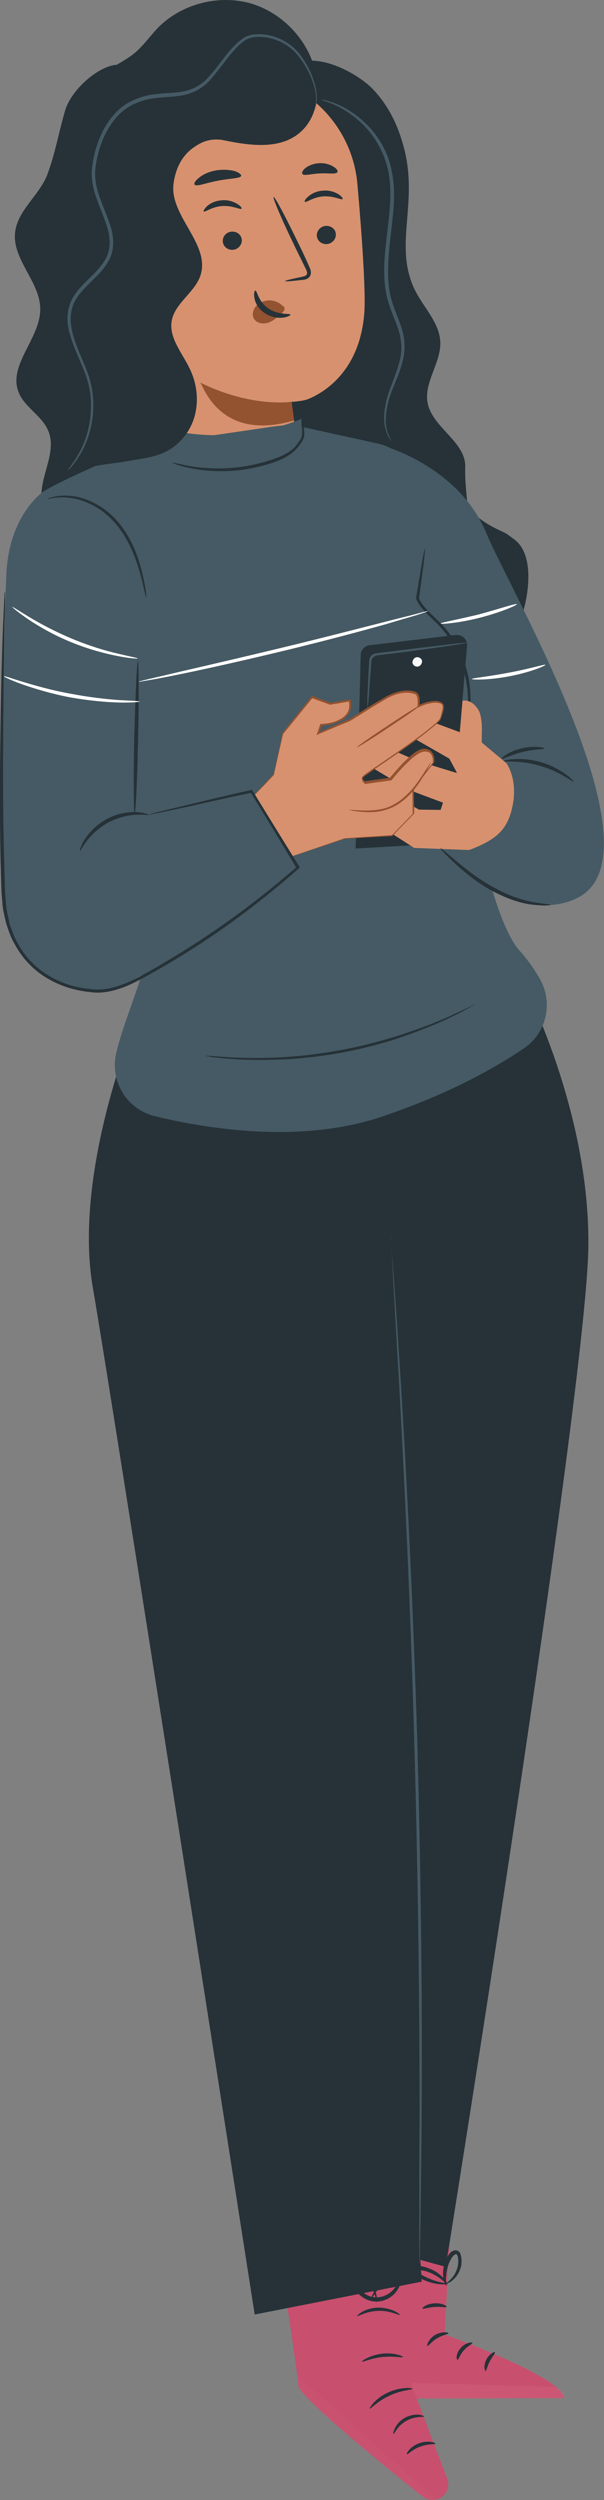 <svg width="147" height="608" viewBox="0 0 147 608" fill="none" xmlns="http://www.w3.org/2000/svg">
<rect x="0" y="0" width="147" height="608" fill="#808080" stroke="none"/>
<g clip-path="url(#clip0_315_10536)">
<path d="M125.142 131.166C122.73 129.405 123.826 130.066 121.122 128.745C118.49 127.498 113.958 124.784 113.666 121.849C113.3 117.521 113.154 116.127 113.227 113.633C113.446 107.471 105.332 104.097 104.09 98.081C103.066 93.093 107.306 88.324 107.16 83.263C107.014 78.201 102.555 74.313 100.581 69.691C95.903 58.834 102.116 48.71 98.023 34.919C97.145 31.838 95.245 26.336 90.64 21.568C88.447 19.293 81.868 14.745 75.582 14.745L75.143 14.085C71.05 7.776 61.693 7.556 54.676 10.197C47.658 12.911 41.518 17.753 34.208 19.514C30.7 20.394 31.211 15.112 27.629 15.846C22.951 16.799 17.176 22.301 15.861 26.849C14.399 31.765 13.448 37.193 11.694 41.961C9.867 47.39 4.165 51.058 3.653 56.707C3.068 63.236 9.793 68.591 9.793 75.193C9.793 82.309 2.045 88.618 4.457 95.22C5.846 99.035 10.232 101.015 11.767 104.83C13.887 110.039 9.72 115.687 10.086 121.263C10.451 126.764 15.056 130.946 19.442 134.247C36.182 147.085 54.676 157.795 74.558 164.618C83.184 167.625 92.248 169.826 101.312 169.019C110.376 168.212 119.513 163.811 124.265 156.035C128.212 149.726 131.209 135.568 125.142 131.166Z" fill="#263238"/>
<path d="M29.823 47.904C28.872 32.058 41.299 18.486 57.527 18.046C72.877 17.606 85.669 29.637 86.985 44.749C88.155 57.954 89.032 71.305 88.666 76.073C87.57 90.525 78.579 95.587 74.997 97.054C74.193 97.421 71.927 97.714 71.05 97.714C70.977 97.714 70.977 97.788 70.977 97.788L73.17 114.587C73.974 125.591 67.176 134.834 56.065 135.714C44.881 136.595 36.84 127.645 35.817 116.714L29.823 47.904Z" fill="#D7916E"/>
<path d="M81.722 56.853C81.868 58.027 80.918 59.201 79.675 59.347C78.432 59.494 77.263 58.687 77.116 57.44C76.97 56.266 77.921 55.093 79.163 54.946C80.479 54.799 81.648 55.679 81.722 56.853Z" fill="#263238"/>
<path d="M83.403 48.417C83.111 48.71 81.283 47.61 78.725 47.757C76.239 47.904 74.485 49.371 74.193 49.077C74.046 48.931 74.266 48.417 75.07 47.757C75.801 47.096 77.117 46.436 78.652 46.363C80.187 46.216 81.576 46.73 82.38 47.243C83.184 47.757 83.476 48.27 83.403 48.417Z" fill="#263238"/>
<path d="M58.842 58.247C58.988 59.421 58.038 60.595 56.795 60.741C55.552 60.888 54.383 60.081 54.237 58.834C54.09 57.66 54.968 56.486 56.283 56.34C57.526 56.193 58.696 57 58.842 58.247Z" fill="#263238"/>
<path d="M58.769 50.764C58.476 51.058 56.649 49.958 54.09 50.104C51.605 50.251 49.851 51.718 49.558 51.425C49.485 51.351 49.704 50.764 50.435 50.104C51.166 49.444 52.482 48.784 54.017 48.71C55.552 48.564 56.941 49.077 57.745 49.591C58.622 50.104 58.915 50.618 58.769 50.764Z" fill="#263238"/>
<path d="M69.369 68.371C69.369 68.224 70.904 67.857 73.389 67.344C74.047 67.197 74.632 67.05 74.705 66.61C74.851 66.17 74.486 65.51 74.12 64.776C73.389 63.309 72.658 61.768 71.854 60.154C68.638 53.552 66.299 48.05 66.591 47.904C66.883 47.757 69.661 53.039 72.877 59.714C73.682 61.328 74.413 62.942 75.07 64.409C75.363 65.143 75.874 65.876 75.582 66.83C75.436 67.344 74.997 67.71 74.632 67.857C74.266 68.004 73.901 68.077 73.535 68.077C70.977 68.371 69.442 68.517 69.369 68.371Z" fill="#263238"/>
<path d="M70.977 97.714C70.977 97.714 61.328 99.255 48.682 93.019C49.413 93.386 53.141 107.618 71.561 102.263L70.977 97.714Z" fill="#935230"/>
<path d="M68.857 74.46C67.834 73.359 66.226 72.846 64.691 73.139C63.594 73.359 62.571 73.946 61.986 74.9C61.401 75.853 61.328 77.1 62.059 77.834C62.79 78.714 64.252 78.861 65.422 78.421C66.591 77.981 67.542 77.1 68.492 76.293C68.711 76.073 69.004 75.78 69.15 75.487C69.296 75.193 69.296 74.826 69.077 74.533" fill="#935230"/>
<path d="M62.132 70.645C62.571 70.571 62.79 73.286 65.275 74.973C67.761 76.734 70.612 76.147 70.685 76.513C70.758 76.66 70.1 77.1 68.857 77.247C67.688 77.394 65.86 77.174 64.325 76.073C62.79 75.046 62.059 73.506 61.913 72.405C61.694 71.378 61.986 70.645 62.132 70.645Z" fill="#263238"/>
<path d="M58.697 42.768C58.477 43.429 55.992 43.355 53.068 43.942C50.144 44.456 47.878 45.483 47.366 44.896C47.147 44.602 47.513 43.942 48.463 43.209C49.34 42.475 50.802 41.741 52.556 41.448C54.311 41.154 55.919 41.301 57.088 41.595C58.185 41.961 58.77 42.475 58.697 42.768Z" fill="#263238"/>
<path d="M82.088 41.888C81.722 42.475 79.895 42.035 77.848 42.181C75.728 42.255 74.047 42.842 73.609 42.328C73.389 42.035 73.609 41.448 74.34 40.861C75.07 40.274 76.313 39.761 77.702 39.687C79.164 39.614 80.407 40.054 81.211 40.568C82.015 41.081 82.307 41.595 82.088 41.888Z" fill="#263238"/>
<path d="M32.6 56.34C32.381 56.266 22.513 54.066 23.463 63.896C24.413 73.726 34.062 70.791 34.062 70.498C33.989 70.205 32.6 56.34 32.6 56.34Z" fill="#D7916E"/>
<path d="M30.7 67.05C30.627 67.05 30.553 67.197 30.261 67.344C29.969 67.49 29.53 67.637 29.018 67.49C27.922 67.197 26.899 65.656 26.679 63.896C26.533 63.015 26.679 62.135 26.899 61.401C27.118 60.668 27.556 60.081 28.068 59.934C28.58 59.788 28.945 60.008 29.091 60.301C29.238 60.595 29.238 60.741 29.238 60.815C29.238 60.815 29.457 60.595 29.311 60.228C29.238 60.008 29.091 59.788 28.872 59.641C28.653 59.494 28.287 59.421 27.922 59.494C27.191 59.641 26.533 60.374 26.314 61.181C26.021 61.988 25.875 62.942 25.948 63.969C26.168 65.95 27.41 67.71 28.872 68.004C29.603 68.151 30.115 67.857 30.407 67.564C30.7 67.27 30.7 67.05 30.7 67.05Z" fill="#EB996E"/>
<path d="M76.751 17.239C74.777 9.39 68.418 2.861 60.669 0.734C52.921 -1.32 44.076 1.027 38.447 6.749C36.181 9.097 34.354 11.957 31.576 13.791C28.506 15.846 26.825 16.652 23.389 17.973C19.953 19.367 14.91 27.583 14.983 31.324L13.229 47.61C13.375 51.425 18.272 53.552 21.854 52.305C25.436 51.058 27.848 47.683 29.749 44.382C31.649 41.081 33.404 37.486 36.547 35.286C41.664 31.618 48.681 32.865 54.821 34.185C60.962 35.432 68.125 36.386 72.95 32.278C77.116 28.757 78.066 22.521 76.751 17.239Z" fill="#263238"/>
<path d="M95.318 107.251C95.318 107.251 95.098 107.031 94.733 106.517C94.367 106.004 94.002 105.124 93.71 103.95C93.198 101.602 93.563 98.008 95.098 94.12C95.829 92.139 96.707 90.012 97.291 87.664C97.876 85.317 97.803 82.676 96.926 80.108C96.122 77.54 94.733 74.9 94.075 71.819C93.417 68.811 93.417 65.583 93.636 62.355C94.148 55.9 95.391 49.884 94.879 44.456C94.514 38.954 92.028 34.405 89.324 31.324C86.546 28.243 83.549 26.483 81.502 25.529C79.382 24.575 78.067 24.355 78.14 24.209C78.14 24.209 78.432 24.209 79.09 24.355C79.675 24.502 80.552 24.722 81.648 25.162C83.841 26.043 86.911 27.73 89.835 30.884C91.297 32.425 92.686 34.332 93.71 36.606C94.806 38.88 95.464 41.521 95.756 44.309C96.341 49.958 95.025 56.046 94.587 62.355C94.367 65.51 94.367 68.664 94.952 71.525C95.537 74.46 96.853 77.027 97.73 79.741C98.607 82.456 98.68 85.317 98.022 87.737C97.438 90.158 96.487 92.286 95.683 94.266C94.075 98.081 93.636 101.529 94.002 103.803C94.441 106.151 95.391 107.178 95.318 107.251Z" fill="#455A64"/>
<path d="M109.72 539.849L108.185 567.726C108.185 567.726 137.059 578.069 137.278 583.205L81.139 583.351L81.65 539.849H109.72Z" fill="#FF725E"/>
<path d="M109.72 539.849L108.185 567.726C108.185 567.726 137.059 578.069 137.278 583.205L81.139 583.351L81.65 539.849H109.72Z" fill="#C84F6E"/>
<g opacity="0.6">
<g opacity="0.6">
<g opacity="0.6">
<g opacity="0.6">
<g opacity="0.6">
<g opacity="0.6">
<path opacity="0.6" d="M90.86 565.452C89.763 565.745 89.032 566.919 89.252 567.946C89.471 568.973 90.714 569.78 91.81 569.486C92.907 569.193 93.857 567.799 93.492 566.772C93.126 565.745 91.664 564.938 90.641 565.452" fill="white"/>
</g>
</g>
</g>
</g>
</g>
</g>
<g opacity="0.6">
<g opacity="0.6">
<g opacity="0.6">
<g opacity="0.6">
<g opacity="0.6">
<path opacity="0.6" d="M81.139 583.351L81.212 578.95L135.085 580.49C135.085 580.49 137.57 581.517 137.278 583.205L81.139 583.351Z" fill="white"/>
</g>
</g>
</g>
</g>
</g>
<path d="M109.134 567.432C109.134 567.726 107.745 567.799 106.357 568.68C104.968 569.486 104.237 570.66 104.018 570.513C103.798 570.44 104.237 568.9 105.845 567.873C107.526 566.919 109.207 567.212 109.134 567.432Z" fill="#263238"/>
<path d="M114.984 569.78C115.057 570 113.814 570.514 112.864 571.614C111.914 572.714 111.621 573.888 111.329 573.888C111.036 573.961 110.89 572.347 112.133 571.027C113.302 569.633 114.984 569.56 114.984 569.78Z" fill="#263238"/>
<path d="M118.2 576.602C117.981 576.676 117.615 575.355 118.346 573.888C119.077 572.421 120.393 571.834 120.466 572.054C120.612 572.274 119.808 573.081 119.223 574.255C118.565 575.429 118.419 576.529 118.2 576.602Z" fill="#263238"/>
<path d="M108.696 561.05C108.55 561.27 107.307 560.903 105.772 561.05C104.237 561.124 102.994 561.637 102.848 561.417C102.702 561.197 103.872 560.243 105.699 560.17C107.6 560.023 108.842 560.83 108.696 561.05Z" fill="#263238"/>
<g opacity="0.3">
<g opacity="0.3">
<g opacity="0.3">
<g opacity="0.3">
<g opacity="0.3">
<path opacity="0.3" d="M109.428 545.351L109.136 550.34L81.578 550.12L81.651 544.398L109.428 545.351Z" fill="black"/>
</g>
</g>
</g>
</g>
</g>
<path d="M108.915 555.402C108.915 555.475 107.819 555.695 106.138 555.402C105.261 555.255 104.237 554.961 103.214 554.521C102.702 554.301 102.117 554.008 101.606 553.714C101.386 553.568 101.021 553.421 100.802 553.054C100.509 552.761 100.363 552.1 100.729 551.66C101.021 551.22 101.533 551.073 101.971 551.073C102.41 551.073 102.702 551.147 102.995 551.22C103.652 551.367 104.164 551.587 104.749 551.807C105.845 552.247 106.649 552.834 107.307 553.421C108.623 554.595 108.989 555.548 108.915 555.622C108.769 555.695 108.185 554.888 106.869 553.934C106.211 553.494 105.407 552.981 104.383 552.614C103.872 552.394 103.36 552.247 102.775 552.174C102.19 552.027 101.679 552.027 101.533 552.247C101.46 552.321 101.46 552.394 101.606 552.541C101.752 552.687 101.971 552.834 102.19 552.981C102.702 553.274 103.141 553.568 103.652 553.788C104.603 554.228 105.553 554.595 106.357 554.815C107.892 555.255 108.915 555.328 108.915 555.402Z" fill="#263238"/>
<path d="M108.551 555.842C108.478 555.915 107.893 554.961 107.82 553.201C107.82 552.32 107.893 551.293 108.259 550.266C108.405 549.753 108.697 549.166 108.99 548.653C109.355 548.139 109.721 547.405 110.817 547.259C111.402 547.259 111.841 547.625 111.987 547.992C112.133 548.359 112.206 548.653 112.279 549.019C112.352 549.68 112.352 550.266 112.279 550.853C112.06 552.027 111.548 552.981 111.037 553.641C109.94 555.035 108.771 555.402 108.771 555.255C108.697 555.108 109.648 554.595 110.525 553.274C110.964 552.614 111.329 551.734 111.475 550.707C111.548 550.193 111.548 549.68 111.475 549.166C111.402 548.579 111.183 548.139 110.964 548.212C110.671 548.212 110.233 548.653 109.94 549.093C109.648 549.606 109.428 550.046 109.209 550.56C108.844 551.514 108.697 552.467 108.624 553.274C108.405 554.815 108.697 555.768 108.551 555.842Z" fill="#263238"/>
<path d="M94.662 535.521L97.659 573.301L108.843 602.865C109.647 604.992 108.477 607.266 106.284 607.853C105.042 608.147 103.726 607.853 102.702 607.046C96.27 601.911 72.586 582.838 72.586 580.123C72.513 576.896 66.738 540.363 66.738 540.363L94.662 535.521Z" fill="#C84F6E"/>
<g opacity="0.6">
<g opacity="0.6">
<g opacity="0.6">
<g opacity="0.6">
<g opacity="0.6">
<g opacity="0.6">
<g opacity="0.6">
<path opacity="0.6" d="M106.284 607.853L72.293 577.556L72.439 579.17C72.585 580.564 73.243 581.884 74.267 582.838C76.971 585.479 84.72 592.668 102.629 607.046C103.652 607.927 105.041 608.22 106.284 607.853Z" fill="white"/>
</g>
</g>
</g>
</g>
</g>
</g>
</g>
<g opacity="0.6">
<g opacity="0.6">
<g opacity="0.6">
<g opacity="0.6">
<g opacity="0.6">
<g opacity="0.6">
<g opacity="0.6">
<g opacity="0.6">
<path opacity="0.6" d="M78.945 564.938C79.969 565.525 80.407 566.919 79.896 567.946C79.384 568.973 77.922 569.413 76.899 568.826C75.875 568.239 75.218 566.552 75.875 565.598C76.533 564.645 78.215 564.278 79.165 565.012" fill="white"/>
</g>
</g>
</g>
</g>
</g>
</g>
</g>
</g>
<path d="M95.759 591.934C95.978 592.008 96.636 590.027 98.829 588.78C100.949 587.533 103.142 587.9 103.215 587.68C103.215 587.606 102.703 587.313 101.826 587.239C100.949 587.166 99.633 587.386 98.463 588.046C97.294 588.707 96.49 589.734 96.124 590.541C95.686 591.347 95.686 591.934 95.759 591.934Z" fill="#263238"/>
<path d="M99.048 596.849C99.268 596.996 100.364 595.676 102.265 595.015C104.165 594.282 105.92 594.502 105.993 594.282C106.066 594.062 104.165 593.401 101.972 594.208C99.779 595.015 98.829 596.703 99.048 596.849Z" fill="#263238"/>
<path d="M89.983 585.772C90.202 585.919 91.883 583.938 94.807 582.618C97.658 581.224 100.436 581.224 100.363 580.931C100.436 580.71 97.512 580.417 94.368 581.884C91.298 583.278 89.836 585.699 89.983 585.772Z" fill="#263238"/>
<path d="M88.082 574.328C88.228 574.548 90.275 573.521 92.98 573.228C95.757 572.934 98.023 573.448 98.097 573.228C98.17 573.008 95.83 572.054 92.906 572.421C89.983 572.788 88.009 574.181 88.082 574.328Z" fill="#263238"/>
<path d="M86.914 563.251C87.06 563.471 89.034 562.077 92.031 562.004C94.955 561.857 97.148 563.178 97.294 562.957C97.367 562.884 96.855 562.444 95.905 562.004C94.955 561.564 93.566 561.197 91.958 561.197C90.35 561.27 89.034 561.71 88.157 562.224C87.279 562.737 86.914 563.178 86.914 563.251Z" fill="#263238"/>
<path d="M91.739 559.876C91.812 559.876 91.812 559.363 91.665 558.409C91.519 557.529 91.081 556.208 90.13 554.741C89.619 554.081 89.107 553.201 88.011 552.761C87.426 552.54 86.695 552.687 86.256 553.201C85.818 553.714 85.745 554.374 85.818 554.961C86.11 557.382 88.449 559.51 91.227 559.73C94.005 559.876 96.344 558.116 97.221 555.988C97.44 555.402 97.513 554.741 97.148 554.154C96.782 553.494 95.978 553.347 95.467 553.421C94.37 553.641 93.712 554.374 93.054 554.888C91.812 555.988 91.154 557.162 90.715 557.969C90.35 558.776 90.204 559.29 90.277 559.29C90.423 559.363 91.081 557.382 93.493 555.255C94.078 554.741 94.809 554.154 95.613 554.008C95.978 553.934 96.344 554.081 96.563 554.374C96.709 554.668 96.709 555.181 96.563 555.548C95.832 557.309 93.639 558.849 91.3 558.703C88.961 558.556 86.914 556.649 86.622 554.741C86.549 554.301 86.622 553.788 86.841 553.494C87.06 553.201 87.426 553.127 87.791 553.201C88.595 553.421 89.18 554.228 89.619 554.815C91.519 557.822 91.592 559.95 91.739 559.876Z" fill="#263238"/>
<path d="M126.019 236.29C126.019 236.29 143.49 268.274 143.197 302.9C142.905 337.525 108.476 551.293 108.476 551.293L67.029 539.923C66.006 546.818 82.818 469.865 89.105 432.745C95.318 396.212 76.093 262.772 76.093 262.772L122.803 236.143" fill="#263238"/>
<path d="M31.869 251.328C31.869 251.328 17.907 286.1 22.586 313.097C27.264 340.166 61.986 562.884 61.986 562.884L102.628 554.888L85.304 265.633L31.869 251.328Z" fill="#263238"/>
<path d="M94.953 300.039C94.953 300.039 95.026 300.259 95.026 300.699C95.099 301.139 95.099 301.799 95.172 302.606C95.319 304.293 95.538 306.788 95.757 309.869C96.269 316.178 96.854 325.347 97.585 336.645C98.974 359.313 100.582 390.564 101.605 425.189C102.555 459.815 102.775 491.139 102.628 513.88C102.555 525.251 102.409 534.421 102.336 540.73C102.263 543.884 102.19 546.305 102.19 548.066C102.19 548.873 102.117 549.459 102.117 549.973C102.117 550.413 102.044 550.633 102.044 550.633C102.044 550.633 102.044 550.413 102.044 549.973C102.044 549.533 102.044 548.873 102.044 548.066C102.044 546.378 102.044 543.884 102.044 540.73C102.044 534.347 102.044 525.178 102.117 513.88C102.117 491.212 101.824 459.888 100.874 425.263C99.924 390.637 98.389 359.386 97.146 336.718C96.488 325.421 95.977 316.251 95.611 309.869C95.465 306.714 95.319 304.293 95.172 302.606C95.099 301.799 95.099 301.212 95.099 300.699C94.953 300.259 94.953 300.039 94.953 300.039Z" fill="#455A64"/>
<path d="M35.086 108.205C35.086 108.205 15.496 116.347 10.525 119.575C5.555 122.803 27.85 193.154 27.85 193.154C27.85 193.154 38.522 222.131 35.086 234.822C33.186 241.938 29.823 249.494 28.288 256.096C26.68 262.919 30.847 269.741 37.572 271.429C49.633 274.363 72.878 278.398 93.126 271.502C109.427 266 120.757 259.544 127.555 254.923C132.965 251.255 134.646 243.992 131.503 238.27C130.26 236.069 128.652 233.649 126.605 231.374C120.099 224.332 115.129 197.703 113.813 190.367C113.594 189.193 113.594 187.946 113.74 186.699C114.544 179.803 117.029 154.568 113.301 142.096C110.304 132.193 103.799 120.309 99.997 113.78C98.243 110.699 95.246 108.571 91.811 107.838L71.782 103.436C70.393 103.143 67.981 103.583 66.519 103.73L36.475 108.131L35.086 108.205Z" fill="#455A64"/>
<g opacity="0.3">
<g opacity="0.3">
<g opacity="0.3">
<g opacity="0.3">
<path opacity="0.3" d="M36.183 232.255L32.09 244.286C32.09 244.286 57.674 236.73 66.153 227.413C74.633 218.096 82.966 211.274 86.767 210.981C90.568 210.687 106.869 211.347 109.647 213.695C112.424 216.116 121.854 222.645 121.854 222.645L117.907 209.734L107.381 200.784L75.218 196.162L36.183 232.255Z" fill="black"/>
</g>
</g>
</g>
</g>
<path d="M10.526 119.575C10.526 119.575 2.12 125.151 1.535 139.896C1.535 139.896 1.316 144.591 1.17 151.78C0.731 171.807 0.219 210.981 1.535 220.664C3.947 238.124 17.836 240.764 25.146 241.058C32.456 241.351 72.659 210.981 72.659 210.981L61.329 192.421L32.529 198.803C32.529 198.803 32.382 170.927 32.748 161.463C33.113 152 10.526 119.575 10.526 119.575Z" fill="#455A64"/>
<path d="M93.711 108.571C93.711 108.571 111.693 113.56 118.345 129.625C124.193 143.71 161.619 207.606 140.64 218.317C125.509 226.019 107.234 206.212 107.234 206.212L93.711 108.571Z" fill="#455A64"/>
<path d="M125.801 146.938C125.874 147.158 121.927 148.919 116.737 150.239C111.547 151.56 107.234 151.853 107.234 151.633C107.234 151.413 111.401 150.68 116.518 149.432C121.635 148.039 125.728 146.645 125.801 146.938Z" fill="white"/>
<path d="M132.745 161.683C132.818 161.903 129.017 163.517 123.973 164.471C119.003 165.425 114.836 165.351 114.836 165.131C114.836 164.911 118.929 164.544 123.827 163.591C128.725 162.71 132.672 161.463 132.745 161.683Z" fill="white"/>
<path d="M112.79 178.336C112.644 178.263 113.667 175.695 113.886 171.293C114.032 166.965 113.009 160.656 109.208 155.081C107.965 153.247 106.503 151.707 104.968 150.313C103.506 148.919 102.044 147.452 101.313 145.691L101.24 145.618V145.544C101.825 142.023 102.337 139.015 102.702 136.741C103.068 134.614 103.36 133.44 103.433 133.44C103.506 133.44 103.36 134.687 103.141 136.815C102.848 139.089 102.41 142.097 101.971 145.691V145.544C103.36 148.699 107.38 150.9 109.866 154.788C113.813 160.51 114.763 167.039 114.471 171.44C114.325 173.714 113.886 175.475 113.521 176.649C113.082 177.676 112.79 178.336 112.79 178.336Z" fill="#263238"/>
<path d="M118.637 188.019C117.614 185.158 117.175 182.077 117.248 178.996C117.321 177.162 117.321 175.255 116.81 173.494C116.225 171.734 114.397 170.046 112.57 170.413L111.4 183.985L118.637 188.019Z" fill="#D7916E"/>
<path d="M113.666 157.135L109.573 205.039L86.547 206.359L87.79 159.336C87.79 158.089 88.74 157.062 89.983 156.915L110.888 154.421C112.497 154.274 113.812 155.521 113.666 157.135Z" fill="#263238"/>
<path d="M89.398 172.394C89.398 172.394 89.472 171.88 89.618 171C89.691 169.973 89.837 168.726 89.91 167.112C90.056 165.425 90.203 163.517 90.349 161.39C90.349 161.097 90.349 160.803 90.422 160.583C90.495 160.363 90.568 160.143 90.787 159.923C90.933 159.776 91.153 159.629 91.372 159.483C91.591 159.409 91.884 159.409 92.176 159.336C93.346 159.189 94.588 159.042 95.758 158.896C100.729 158.309 105.188 157.649 108.404 157.208C109.939 156.988 111.255 156.768 112.205 156.622C113.082 156.475 113.594 156.402 113.594 156.328C113.594 156.328 113.082 156.328 112.205 156.402C111.182 156.475 109.939 156.622 108.331 156.842C105.114 157.208 100.582 157.722 95.612 158.382C94.369 158.529 93.2 158.676 92.03 158.822C91.738 158.896 91.445 158.896 91.153 158.969C90.86 159.042 90.568 159.263 90.349 159.483C90.129 159.703 89.983 159.996 89.91 160.29C89.837 160.583 89.837 160.876 89.837 161.17C89.691 163.297 89.618 165.278 89.545 166.892C89.472 168.432 89.398 169.753 89.398 170.78C89.398 171.88 89.398 172.32 89.398 172.394Z" fill="#455A64"/>
<path d="M100.436 160.73C100.582 160.29 101.02 159.703 101.751 159.849C102.044 159.849 102.629 160.216 102.702 160.656C102.775 161.096 102.556 161.61 102.19 161.903C101.825 162.197 101.24 162.197 100.874 161.903C100.436 161.683 100.289 161.097 100.436 160.73Z" fill="#FAFAFA"/>
<path d="M102.774 174.741C103.286 174.815 116.151 179.656 116.151 179.656L123.242 185.598C123.242 185.598 125.946 189.193 124.85 195.429C123.753 201.664 120.976 204.158 114.178 206.726L100.801 206.212L93.491 201.517C92.029 200.564 91.298 198.876 91.663 197.189L91.737 196.896L90.859 195.722C90.275 194.988 90.201 193.961 90.64 193.154C91.298 192.054 92.687 191.687 93.783 192.274L101.97 196.896L107.233 196.969L107.818 195.209L99.777 192.201L89.251 185.892C87.862 185.085 87.424 183.251 88.374 181.857C89.105 180.683 90.64 180.243 91.883 180.83L101.459 185.012L111.254 188.019L109.353 184.498L97.438 177.676C97.292 177.602 95.976 173.861 102.774 174.741Z" fill="#D7916E"/>
<path d="M100.801 168.432C100.801 168.432 98.096 167.259 94.149 169.533C90.128 171.807 85.157 175.035 85.157 175.035L77.409 178.336L78.14 176.208C78.14 176.208 86.181 176.062 85.085 170.34L80.333 171.147L75.947 169.533L68.784 178.409L66.591 188.459L62.059 193.228L70.977 208.266L83.915 203.865L95.391 203.131L100.581 197.776L100.508 191.761L105.479 185.305C105.479 185.305 105.844 182.297 103.213 182.371C100.581 182.371 95.026 189.413 95.026 189.413L88.739 190.293C88.739 190.293 87.57 189.413 88.374 188.753C89.178 188.093 106.575 176.722 107.16 174.595C107.745 172.467 108.403 171 106.502 170.633C104.602 170.266 101.678 171.66 101.678 171.66C101.678 171.66 102.262 168.726 100.801 168.432Z" fill="#D7916E"/>
<path d="M86.911 181.71C86.984 181.857 90.493 179.656 94.66 176.869C98.899 174.081 102.262 171.734 102.189 171.587C102.116 171.44 98.607 173.641 94.44 176.429C90.201 179.216 86.838 181.564 86.911 181.71Z" fill="#935230"/>
<path d="M84.938 196.969C84.938 196.969 85.303 197.042 85.888 197.189C86.546 197.263 87.423 197.409 88.592 197.483C89.762 197.556 91.151 197.556 92.613 197.263C94.148 196.969 95.756 196.382 97.218 195.355C100.142 193.375 101.969 190.587 103.139 188.606C103.724 187.653 104.162 186.772 104.455 186.259C104.747 185.672 104.893 185.378 104.893 185.378C104.82 185.305 104.089 186.552 102.846 188.459C101.604 190.367 99.776 193.008 96.926 194.988C95.537 195.942 94.002 196.602 92.54 196.822C91.078 197.116 89.689 197.116 88.592 197.116C86.326 197.042 84.938 196.896 84.938 196.969Z" fill="#935230"/>
<path d="M62.131 193.154C62.131 193.154 62.277 193.081 62.423 192.861C62.642 192.641 62.935 192.347 63.3 191.981C64.105 191.174 65.201 190 66.663 188.459C67.248 185.819 67.979 182.444 68.929 178.409V178.483C71.049 175.915 73.461 172.907 76.093 169.68L75.873 169.753C77.189 170.266 78.724 170.78 80.259 171.367H80.332H80.405C81.867 171.147 83.475 170.853 85.157 170.56L84.937 170.413C85.01 171.22 85.084 172.027 84.791 172.834C84.499 173.568 83.914 174.228 83.183 174.668C81.721 175.622 79.967 175.988 78.139 176.062H77.993L77.92 176.208C77.701 176.869 77.481 177.602 77.189 178.336L77.043 178.776L77.481 178.556C79.894 177.529 82.525 176.429 85.23 175.328C87.569 173.861 89.981 172.32 92.466 170.853C93.709 170.12 94.952 169.313 96.414 168.873C97.803 168.432 99.338 168.286 100.727 168.726H100.8C101.238 168.799 101.531 169.313 101.604 169.9C101.677 170.486 101.677 171.147 101.604 171.734L101.531 172.174L101.969 171.954C102.773 171.587 103.724 171.22 104.601 171.073C105.478 170.853 106.501 170.78 107.305 171.147C107.671 171.293 107.744 171.734 107.744 172.174C107.671 172.614 107.525 173.127 107.452 173.568C107.305 174.008 107.232 174.595 107.013 174.888C106.721 175.255 106.355 175.622 105.99 175.915C102.993 178.556 99.63 180.83 96.414 183.104C94.806 184.205 93.198 185.305 91.589 186.405C90.785 186.919 89.981 187.506 89.25 188.019L88.665 188.459C88.519 188.606 88.227 188.753 88.081 189.12C88.007 189.486 88.154 189.78 88.227 190C88.373 190.22 88.592 190.367 88.739 190.587L88.812 190.66H88.885C91.004 190.367 93.124 190.073 95.171 189.78H95.244L95.317 189.707C96.999 187.653 98.753 185.672 100.653 184.131C101.604 183.398 102.7 182.591 103.87 182.811C104.455 182.884 104.893 183.251 105.112 183.764C105.332 184.278 105.405 184.865 105.332 185.452L105.405 185.378C103.65 187.652 102.042 189.78 100.434 191.834L100.361 191.907V191.981C100.361 194.035 100.434 196.089 100.434 197.996L100.507 197.849C98.68 199.757 96.925 201.517 95.317 203.205L95.39 203.131C91.004 203.425 87.13 203.645 83.914 203.865C79.821 205.259 76.604 206.432 74.338 207.166C73.242 207.533 72.438 207.826 71.853 208.046C71.561 208.12 71.414 208.193 71.195 208.266C71.049 208.34 70.976 208.34 70.976 208.34C70.976 208.34 71.049 208.34 71.195 208.266C71.341 208.193 71.561 208.12 71.853 208.046C72.438 207.826 73.242 207.606 74.338 207.239C76.531 206.506 79.748 205.405 83.914 204.012C87.204 203.791 91.004 203.571 95.39 203.351H95.463L95.537 203.278C97.145 201.591 98.899 199.83 100.727 197.923L100.8 197.849V197.776C100.8 195.869 100.727 193.815 100.727 191.761L100.653 191.907C102.262 189.853 103.87 187.726 105.624 185.452L105.697 185.378V185.305C105.77 184.645 105.697 184.058 105.405 183.398C105.259 183.104 105.039 182.811 104.82 182.591C104.528 182.371 104.235 182.224 103.87 182.151C103.212 182.004 102.481 182.151 101.896 182.444C101.311 182.737 100.8 183.104 100.288 183.544C98.314 185.158 96.56 187.139 94.879 189.193L95.025 189.12C92.978 189.413 90.858 189.707 88.739 190L88.885 190.073C88.592 189.853 88.227 189.413 88.3 189.193C88.373 188.973 88.885 188.68 89.25 188.386C90.054 187.873 90.858 187.286 91.589 186.772C93.198 185.672 94.806 184.571 96.414 183.471C99.63 181.197 102.92 178.923 105.99 176.282C106.355 175.915 106.721 175.622 107.086 175.181C107.232 174.961 107.378 174.668 107.452 174.448L107.671 173.714C107.817 173.201 107.963 172.761 108.036 172.247C108.036 171.954 108.036 171.66 107.963 171.44C107.89 171.147 107.598 170.927 107.378 170.78C106.355 170.266 105.332 170.486 104.381 170.633C103.431 170.853 102.554 171.147 101.677 171.587L102.042 171.807C102.115 171.147 102.189 170.486 102.115 169.826C102.042 169.533 101.969 169.166 101.823 168.873C101.677 168.579 101.311 168.286 100.946 168.212H101.019C99.484 167.699 97.876 167.919 96.414 168.359C94.952 168.799 93.636 169.606 92.393 170.34C89.835 171.807 87.423 173.347 85.084 174.888C82.379 175.988 79.748 177.162 77.335 178.189L77.628 178.483C77.847 177.749 78.139 177.015 78.359 176.355L78.139 176.502C79.967 176.355 81.794 175.988 83.402 175.035C84.133 174.521 84.791 173.861 85.157 172.981C85.522 172.174 85.449 171.22 85.376 170.34V170.12H85.157C83.475 170.413 81.867 170.633 80.405 170.927H80.478C78.943 170.34 77.481 169.826 76.093 169.313L75.946 169.239L75.873 169.313C73.242 172.614 70.829 175.548 68.783 178.189C67.906 182.224 67.175 185.598 66.663 188.239V188.166C65.201 189.707 64.105 190.954 63.373 191.761C63.008 192.127 62.716 192.494 62.496 192.714C62.204 193.081 62.131 193.154 62.131 193.154Z" fill="#935230"/>
<path d="M36.182 198.143C36.182 198.29 35.012 198.069 33.185 198.143C31.358 198.216 28.872 198.73 26.46 199.977C24.048 201.297 22.22 203.058 21.124 204.525C20.027 205.992 19.589 207.019 19.442 206.946C19.369 206.946 19.589 205.772 20.612 204.158C21.636 202.544 23.463 200.564 26.021 199.17C28.58 197.776 31.284 197.409 33.185 197.483C35.086 197.629 36.255 198.069 36.182 198.143Z" fill="#263238"/>
<path d="M33.551 160.73C33.77 160.73 33.843 169.019 33.624 179.29C33.404 189.56 33.039 197.849 32.746 197.849C32.527 197.849 32.454 189.56 32.673 179.29C32.966 169.019 33.331 160.73 33.551 160.73Z" fill="#263238"/>
<path d="M1.242 143.857C1.242 143.857 1.242 144.077 1.242 144.444C1.242 144.884 1.242 145.398 1.242 146.058C1.242 147.525 1.169 149.652 1.096 152.367C1.023 157.869 0.876 165.791 0.803 175.475C0.73 185.232 0.657 196.896 1.023 209.807C1.096 211.421 1.096 213.035 1.169 214.722C1.169 215.529 1.242 216.409 1.242 217.216C1.315 218.023 1.388 218.83 1.461 219.71C1.534 221.398 2.046 223.012 2.338 224.699C2.923 226.313 3.435 227.927 4.312 229.394C5.92 232.402 8.332 235.042 11.329 236.95C14.326 238.857 17.835 240.104 21.417 240.471C21.636 240.471 21.855 240.471 22.075 240.544H22.148C24.779 240.911 27.484 240.324 29.969 239.371C32.455 238.417 34.794 237.097 37.133 235.776C41.738 233.135 46.124 230.421 50.291 227.633C58.624 222.058 66.007 216.263 72.293 210.761L72.22 211.201C67.98 204.158 64.252 197.996 60.963 192.641L61.255 192.788C53.361 194.402 47.074 195.942 42.761 196.822C40.642 197.263 39.033 197.629 37.791 197.849C37.279 197.923 36.84 198.069 36.548 198.069C36.256 198.143 36.11 198.143 36.11 198.143C36.11 198.143 36.256 198.069 36.548 197.996C36.84 197.923 37.279 197.776 37.791 197.629C38.96 197.336 40.569 196.969 42.688 196.456C47.001 195.429 53.215 193.888 61.109 192.127L61.328 192.054L61.401 192.201C64.691 197.556 68.492 203.718 72.805 210.687L72.951 210.981L72.732 211.201C66.372 216.776 59.062 222.645 50.729 228.22C46.563 231.008 42.177 233.722 37.498 236.363C35.159 237.683 32.82 239.004 30.262 240.031C27.703 240.985 24.852 241.718 22.002 241.278H22.075C21.855 241.278 21.636 241.205 21.344 241.205C17.616 240.764 13.961 239.517 10.891 237.537C7.748 235.556 5.262 232.768 3.581 229.614C2.631 228.073 2.119 226.386 1.534 224.699C1.169 223.012 0.657 221.324 0.584 219.564C0.511 218.683 0.438 217.876 0.365 216.996C0.365 216.189 0.292 215.309 0.292 214.502C0.218 212.815 0.218 211.201 0.145 209.587C-0.147 196.676 -0.001 185.012 0.145 175.255C0.292 165.498 0.511 157.575 0.73 152.147C0.876 149.432 0.949 147.378 1.023 145.838C1.096 145.178 1.096 144.591 1.096 144.224C1.169 144.004 1.242 143.857 1.242 143.857Z" fill="#263238"/>
<path d="M134.06 220.077C134.06 220.151 133.621 220.151 132.817 220.224C132.013 220.224 130.917 220.151 129.455 220.004C128.066 219.857 126.385 219.417 124.63 218.83C122.876 218.17 120.975 217.363 119.075 216.263C115.347 214.135 112.35 211.494 110.303 209.587C108.256 207.68 107.087 206.359 107.233 206.286C107.306 206.212 108.622 207.313 110.742 209.147C112.862 210.907 115.859 213.402 119.513 215.456C121.341 216.483 123.168 217.363 124.85 218.023C126.604 218.61 128.139 219.124 129.528 219.344C132.379 219.857 134.06 219.931 134.06 220.077Z" fill="#263238"/>
<path d="M139.544 190.073C139.397 190.293 136.254 187.579 131.43 186.259C126.678 184.792 122.585 185.378 122.585 185.085C122.512 184.865 126.751 183.911 131.722 185.378C136.693 186.846 139.763 189.927 139.544 190.073Z" fill="#263238"/>
<path d="M132.452 182.004C132.452 182.297 130.04 182.151 127.189 182.884C124.338 183.544 122.218 184.791 122.072 184.498C121.926 184.351 123.9 182.664 126.97 182.004C129.967 181.27 132.525 181.784 132.452 182.004Z" fill="#263238"/>
<g opacity="0.3">
<g opacity="0.3">
<g opacity="0.3">
<g opacity="0.3">
<g opacity="0.3">
<path opacity="0.3" d="M32.454 197.336C30.188 195.649 27.191 194.842 24.34 195.282C21.489 195.649 18.858 197.189 17.103 199.463C16.445 200.344 15.861 201.371 15.787 202.471C15.714 203.571 16.299 204.818 17.322 205.185C18.784 205.772 20.466 204.745 21.562 203.645C24.998 200.344 27.922 198.803 32.746 197.703" fill="black"/>
</g>
</g>
</g>
</g>
</g>
<g opacity="0.3">
<g opacity="0.3">
<g opacity="0.3">
<g opacity="0.3">
<g opacity="0.3">
<path opacity="0.3" d="M122.512 185.085C127.191 184.645 131.649 186.919 136.255 187.726C137.059 187.873 138.009 187.946 138.74 187.432C139.252 187.066 139.544 186.332 139.544 185.672C139.544 185.012 139.252 184.351 138.813 183.838C137.497 182.224 135.231 181.71 133.185 181.564C131.065 181.417 128.872 181.637 126.752 182.077C124.998 182.444 123.17 183.178 122.293 184.718" fill="black"/>
</g>
</g>
</g>
</g>
</g>
<path d="M34.281 115.174L33.258 102.556C33.258 102.556 44.149 106.371 54.968 105.784C66.664 105.124 73.389 101.822 73.389 101.822L77.043 119.575L66.152 136.081L56.576 140.556L39.764 137.915L34.281 115.174Z" fill="#455A64"/>
<path d="M35.597 145.324C35.451 145.324 35.086 143.197 34.208 139.822C33.258 136.521 31.796 131.826 28.434 127.718C25.144 123.61 20.539 121.483 17.177 121.116C13.741 120.602 11.694 121.483 11.621 121.336C11.621 121.263 12.133 121.042 13.083 120.822C14.033 120.602 15.495 120.382 17.25 120.602C20.758 120.896 25.583 123.023 29.018 127.278C32.454 131.533 33.916 136.375 34.72 139.749C35.086 141.436 35.378 142.83 35.524 143.857C35.597 144.811 35.67 145.324 35.597 145.324Z" fill="#263238"/>
<path d="M73.389 101.822C73.462 101.822 73.608 102.336 73.828 103.29C73.901 103.803 74.047 104.39 74.047 105.124C74.12 105.857 73.974 106.737 73.389 107.544C72.877 108.278 72.293 109.085 71.489 109.819C70.684 110.552 69.661 111.139 68.638 111.652C66.445 112.606 63.959 113.34 61.328 113.853C55.992 114.954 51.021 114.66 47.513 114.073C45.758 113.78 44.369 113.413 43.419 113.12C42.469 112.826 41.957 112.606 41.957 112.533C42.03 112.386 44.077 113.046 47.513 113.56C50.948 114 55.846 114.22 61.109 113.12C63.74 112.606 66.153 111.873 68.272 110.992C69.296 110.552 70.246 109.965 71.05 109.378C71.781 108.791 72.366 107.985 72.877 107.251C73.389 106.591 73.535 105.857 73.535 105.124C73.535 104.463 73.462 103.876 73.389 103.363C73.389 102.409 73.316 101.822 73.389 101.822Z" fill="#263238"/>
<path d="M115.787 244.139C115.787 244.139 115.568 244.286 115.202 244.506C114.764 244.799 114.179 245.093 113.448 245.459C112.717 245.9 111.767 246.413 110.67 246.927C109.574 247.44 108.331 248.1 106.869 248.687C104.018 249.934 100.583 251.255 96.709 252.575C92.834 253.822 88.448 254.996 83.843 255.876C79.238 256.757 74.706 257.27 70.686 257.564C66.592 257.784 62.937 257.857 59.867 257.71C58.332 257.71 56.943 257.564 55.7 257.49C54.458 257.417 53.434 257.27 52.557 257.197C51.753 257.124 51.095 256.977 50.584 256.903C50.145 256.83 49.926 256.757 49.926 256.757C49.926 256.757 50.145 256.757 50.657 256.757C51.168 256.757 51.826 256.83 52.63 256.903C53.508 256.977 54.531 257.05 55.774 257.124C57.016 257.197 58.405 257.27 59.94 257.27C63.01 257.344 66.665 257.27 70.686 256.977C74.706 256.683 79.165 256.097 83.77 255.216C88.375 254.336 92.688 253.162 96.562 251.988C100.436 250.741 103.872 249.494 106.723 248.32C108.185 247.734 109.428 247.147 110.524 246.633C111.62 246.12 112.571 245.68 113.375 245.313C114.106 244.946 114.691 244.726 115.202 244.432C115.568 244.212 115.787 244.139 115.787 244.139Z" fill="#263238"/>
<path d="M33.552 160.143C33.552 160.216 31.651 160.143 28.654 159.556C25.657 158.969 21.637 157.942 17.324 156.181C13.011 154.421 9.356 152.293 6.871 150.606C4.386 148.919 2.924 147.672 2.997 147.598C3.07 147.525 4.605 148.552 7.163 150.093C9.722 151.633 13.377 153.614 17.616 155.374C21.856 157.135 25.803 158.309 28.727 158.969C31.724 159.703 33.552 159.996 33.552 160.143Z" fill="white"/>
<path d="M33.99 170.633C33.99 170.707 32.089 170.927 29.019 170.853C25.949 170.78 21.709 170.413 17.104 169.606C12.499 168.726 8.406 167.479 5.482 166.452C2.558 165.425 0.876 164.544 0.95 164.471C1.023 164.324 2.777 164.985 5.701 165.865C8.625 166.745 12.718 167.919 17.25 168.726C21.856 169.606 26.022 170.046 29.092 170.266C32.089 170.413 33.917 170.487 33.99 170.633Z" fill="white"/>
<path d="M104.163 148.625C104.163 148.699 103.213 148.992 101.458 149.579C99.704 150.093 97.145 150.826 94.002 151.78C87.716 153.541 78.944 155.888 69.222 158.235C59.5 160.583 50.655 162.564 44.222 163.884C41.006 164.544 38.375 165.058 36.62 165.351C34.793 165.645 33.843 165.865 33.77 165.791C33.77 165.718 34.72 165.498 36.547 165.058C38.448 164.618 41.006 164.031 44.076 163.297C50.436 161.83 59.281 159.776 69.003 157.429C78.725 155.081 87.496 152.807 93.856 151.193C96.926 150.386 99.485 149.799 101.385 149.286C103.213 148.772 104.163 148.552 104.163 148.625Z" fill="white"/>
<path d="M69.442 12.398L67.761 10.197C56.211 11.517 44.881 14.452 34.062 18.853C29.75 20.614 25.364 22.741 22.44 26.336C18.419 31.324 17.762 38.147 17.25 44.529C15.496 68.884 9.355 92.946 16.958 116.127C18.785 113.193 27.118 112.9 30.481 112.239C33.916 111.579 37.498 111.359 40.568 109.745C43.931 107.985 46.489 104.683 47.439 100.942C48.39 97.201 47.878 93.166 46.197 89.718C44.369 85.83 41.007 82.162 41.811 77.907C42.688 73.506 47.732 70.938 48.901 66.61C50.948 59.127 41.153 52.305 42.249 44.602C42.615 41.815 43.785 38.147 47.22 35.799C49.559 34.185 51.46 33.599 54.749 34.112C64.252 35.579 70.538 21.861 69.442 12.398Z" fill="#263238"/>
<path d="M16.519 114.293C16.519 114.293 16.812 113.853 17.47 112.973C18.054 112.093 19.005 110.772 19.882 108.938C20.759 107.104 21.563 104.757 21.928 101.896C22.294 99.035 22.294 95.734 21.198 92.286C20.174 88.838 18.127 85.317 16.958 81.135C16.373 79.081 16.154 76.66 16.885 74.386C17.543 72.039 19.224 70.205 20.905 68.517C22.586 66.83 24.487 65.143 25.657 63.016C26.899 60.888 26.899 58.247 26.241 55.826C25.583 53.332 24.414 50.911 23.537 48.344C22.586 45.776 22.002 42.842 22.513 40.054C22.879 37.266 23.756 34.552 24.925 32.058C26.168 29.637 27.849 27.363 30.042 25.749C31.139 24.942 32.382 24.355 33.551 23.915C34.794 23.475 36.036 23.108 37.352 22.961C39.911 22.595 42.396 22.668 44.662 22.228C46.928 21.788 49.048 20.614 50.51 19C52.045 17.386 53.361 15.552 54.676 13.865C55.992 12.178 57.381 10.564 59.062 9.39C59.866 8.803 60.963 8.436 61.913 8.363C62.863 8.29 63.814 8.29 64.764 8.436C68.492 9.023 71.416 11.077 73.17 13.498C74.924 15.846 75.948 18.193 76.533 20.174C77.117 22.154 77.191 23.768 77.044 24.869C76.898 25.969 76.606 26.483 76.606 26.483C76.533 26.483 76.752 25.969 76.898 24.869C76.971 23.842 76.898 22.228 76.24 20.32C75.656 18.413 74.559 16.139 72.805 13.865C71.123 11.591 68.273 9.61 64.691 9.097C62.936 8.876 60.963 8.803 59.428 9.977C57.893 11.077 56.504 12.691 55.188 14.378C53.872 16.066 52.556 17.826 51.022 19.587C49.413 21.348 47.22 22.595 44.808 23.108C42.396 23.622 39.911 23.548 37.425 23.915C36.183 24.062 35.013 24.355 33.843 24.795C32.674 25.235 31.504 25.822 30.481 26.556C28.434 28.096 26.826 30.224 25.657 32.571C24.487 34.919 23.683 37.56 23.317 40.274C22.879 42.988 23.39 45.629 24.341 48.197C25.218 50.691 26.387 53.185 27.118 55.753C27.776 58.321 27.776 61.255 26.387 63.529C25.072 65.876 23.171 67.49 21.49 69.178C19.809 70.865 18.201 72.626 17.616 74.753C16.958 76.88 17.177 79.081 17.689 81.135C18.785 85.243 20.832 88.764 21.855 92.286C22.879 95.88 22.879 99.255 22.44 102.189C22.002 105.124 21.124 107.471 20.174 109.305C19.224 111.139 18.274 112.459 17.616 113.266C17.25 113.707 16.958 114 16.812 114.147C16.665 114.22 16.519 114.367 16.519 114.293Z" fill="#455A64"/>
</g>
<defs>
<clipPath id="clip0_315_10536">
<rect width="147" height="608" fill="white"/>
</clipPath>
</defs>
</svg>
